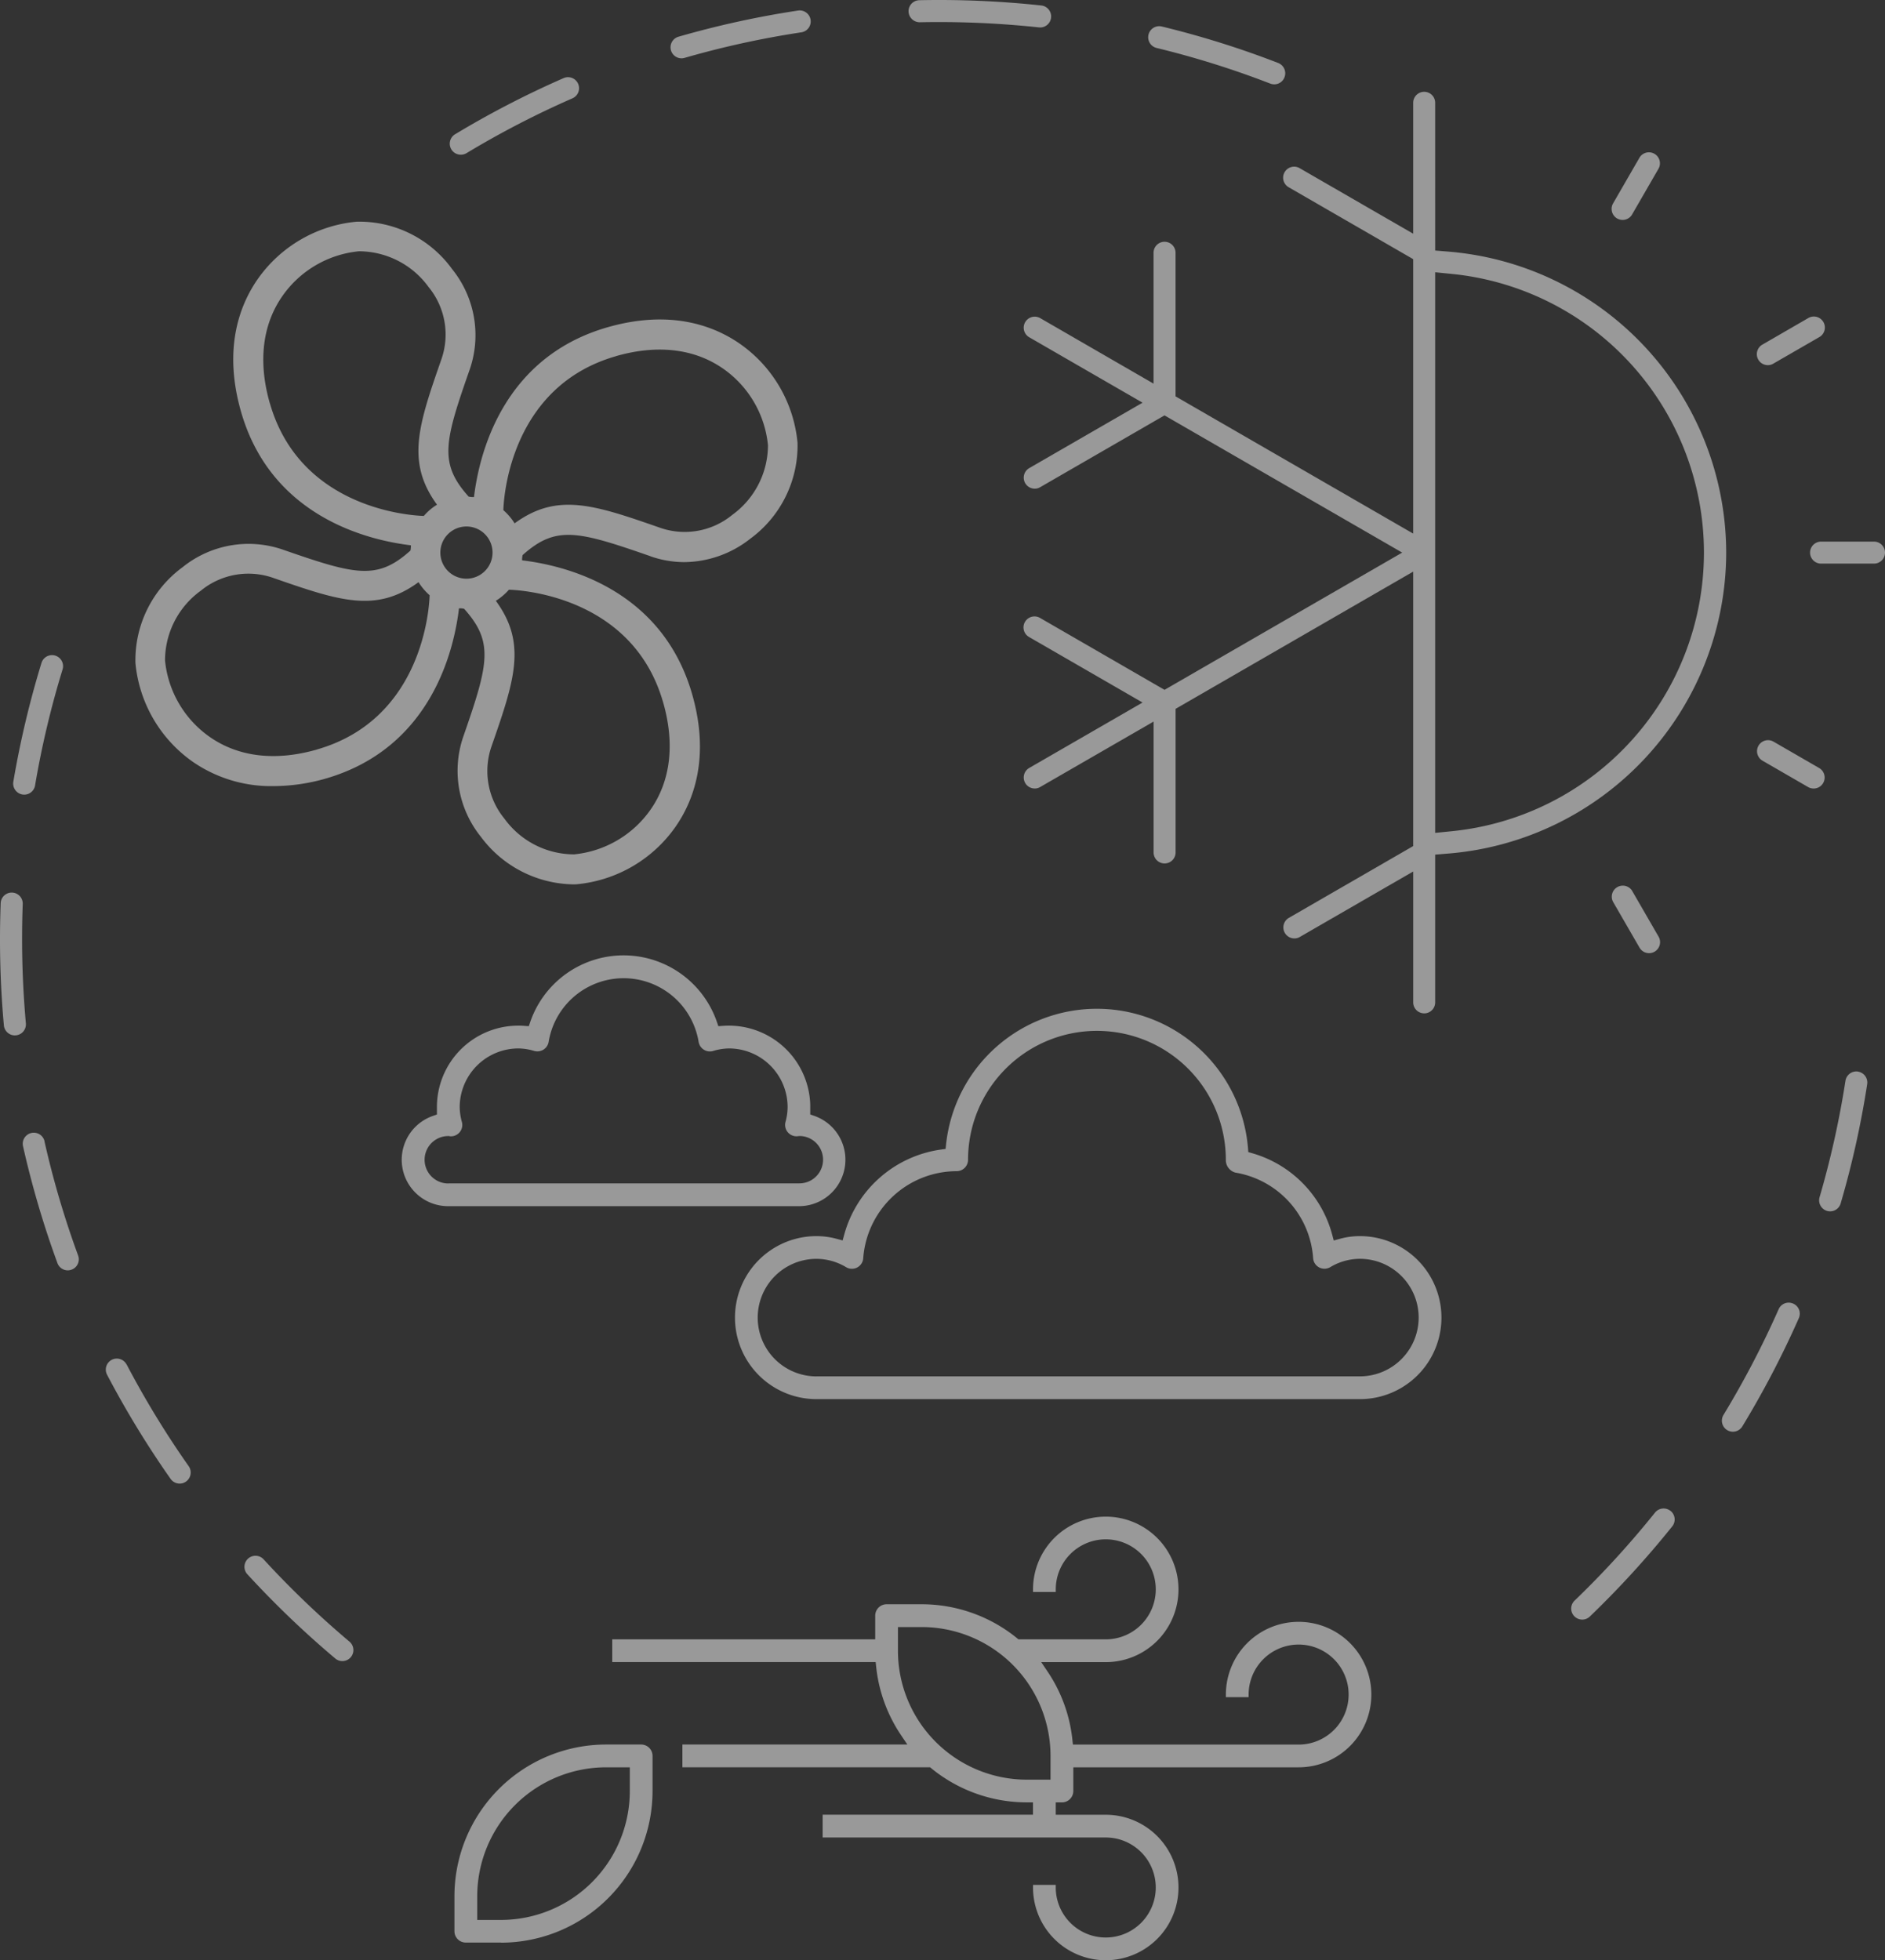 <svg xmlns="http://www.w3.org/2000/svg" width="161.727" height="168.151" viewBox="0 0 161.727 168.151">
    <rect x="0" y="0" width="161.727" height="168.151" fill="#333333" stroke="none"/>
    <defs>
        <style>
            .prefix__cls-2{fill:#fff;fill-rule:evenodd}
        </style>
    </defs>
    <g id="prefix__Warstwa_x0020_1" opacity="0.5">
        <g id="prefix___105553407595424">
            <path id="prefix__Path_2858" d="M2.133 3.434A.946.946 0 0 0 .737 4.71 81.474 81.474 0 0 0 8.3 11.958a.945.945 0 0 0 1.216-1.447 79.788 79.788 0 0 1-7.383-7.077z" class="prefix__cls-2" data-name="Path 2858" transform="translate(20.467 130.311)"/>
            <path id="prefix__Path_2859" d="M1.917 3.015a.947.947 0 0 0-1.848.414 80.663 80.663 0 0 0 2.957 10.048.944.944 0 0 0 .888.619.967.967 0 0 0 .324-.06.945.945 0 0 0 .562-1.212 78.506 78.506 0 0 1-2.89-9.808z" class="prefix__cls-2" data-name="Path 2859" transform="translate(1.903 94.877)"/>
            <path id="prefix__Path_2860" d="M1.994 3.238a.944.944 0 1 0-1.673.875 80.81 80.81 0 0 0 5.455 8.942.95.95 0 0 0 .777.4.921.921 0 0 0 .542-.175.949.949 0 0 0 .23-1.319A78.667 78.667 0 0 1 2 3.234z" class="prefix__cls-2" data-name="Path 2860" transform="translate(8.864 113.81)"/>
            <path id="prefix__Path_2861" d="M1.293 14.041a.368.368 0 0 0 .068 0 .947.947 0 0 0 .858-1.029C2.006 10.627 1.895 8.2 1.895 5.8c0-1.007.017-2.023.055-3.018A.946.946 0 0 0 .059 2.7C.021 3.725 0 4.762 0 5.8c0 2.463.111 4.947.333 7.384a.949.949 0 0 0 .939.862z" class="prefix__cls-2" data-name="Path 2861" transform="translate(0 74.772)"/>
            <path id="prefix__Path_2862" d="M.816 13.27a1.025 1.025 0 0 0 .158.013.943.943 0 0 0 .93-.79 78.63 78.63 0 0 1 2.36-9.953.946.946 0 1 0-1.81-.555A80.933 80.933 0 0 0 .039 12.177a.95.95 0 0 0 .777 1.093z" class="prefix__cls-2" data-name="Path 2862" transform="translate(1.105 54.882)"/>
            <path id="prefix__Path_2863" d="M7 2.164a.949.949 0 0 0-1.08.79 78.686 78.686 0 0 1-2.22 9.987.947.947 0 0 0 .64 1.174.975.975 0 0 0 .269.038.944.944 0 0 0 .9-.679A79.673 79.673 0 0 0 7.784 3.248a.945.945 0 0 0-.79-1.08z" class="prefix__cls-2" data-name="Path 2863" transform="translate(152.414 89.757)"/>
            <path id="prefix__Path_2864" d="M11.681 3.24a.948.948 0 0 0-1.332.145 79.645 79.645 0 0 1-6.9 7.55.945.945 0 0 0 .657 1.626.927.927 0 0 0 .653-.265 81.268 81.268 0 0 0 7.068-7.73.948.948 0 0 0-.145-1.332z" class="prefix__cls-2" data-name="Path 2864" transform="translate(131.645 126.369)"/>
            <path id="prefix__Path_2865" d="M9.579 2.7a.942.942 0 0 0-1.246.482 79.209 79.209 0 0 1-4.733 9.07.949.949 0 0 0 .316 1.3.947.947 0 0 0 1.3-.316 80.632 80.632 0 0 0 4.849-9.288.942.942 0 0 0-.486-1.248z" class="prefix__cls-2" data-name="Path 2865" transform="translate(144.269 109.124)"/>
            <path id="prefix__Path_2866" d="M13.111 2.357a.946.946 0 0 0 .1-1.887A81.611 81.611 0 0 0 2.752.018a.947.947 0 0 0-.926.965.959.959 0 0 0 .965.926 80.865 80.865 0 0 1 10.222.44.755.755 0 0 0 .1 0z" class="prefix__cls-2" data-name="Path 2866" transform="translate(76.124)"/>
            <path id="prefix__Path_2867" d="M2.29 4.125a.968.968 0 0 0 .265-.038A78.158 78.158 0 0 1 12.542 1.9a.945.945 0 1 0-.281-1.868A80.352 80.352 0 0 0 2.03 2.272a.945.945 0 0 0 .265 1.852z" class="prefix__cls-2" data-name="Path 2867" transform="translate(56.18 .878)"/>
            <path id="prefix__Path_2868" d="M1.851 6.8a.95.95 0 0 0 .491-.137 78.814 78.814 0 0 1 9.083-4.7.946.946 0 1 0-.76-1.733 80.939 80.939 0 0 0-9.3 4.81.945.945 0 0 0 .486 1.76z" class="prefix__cls-2" data-name="Path 2868" transform="translate(37.69 6.471)"/>
            <path id="prefix__Path_2869" d="M3.034 1.918a77.925 77.925 0 0 1 9.766 3.06.984.984 0 0 0 .341.064.938.938 0 0 0 .879-.606.949.949 0 0 0-.538-1.225 79.388 79.388 0 0 0-10-3.133.947.947 0 0 0-.448 1.84z" class="prefix__cls-2" data-name="Path 2869" transform="translate(96.185 2.193)"/>
            <path id="prefix__Path_2870" d="M62.327 39.717A25.957 25.957 0 0 0 38.575 13.9l-1.216-.1V1.128a.943.943 0 1 0-1.887 0v11.229l-9.723-5.612a.944.944 0 1 0-.943 1.635l10.666 6.159v23.543L15.083 26.31V13.992a.943.943 0 1 0-1.887 0v11.226L3.473 19.6a.944.944 0 1 0-.943 1.64l9.723 5.613-9.723 5.612A.945.945 0 0 0 3 34.228a.9.9 0 0 0 .47-.128l10.666-6.159 20.393 11.771-20.39 11.772-10.666-6.159a.944.944 0 1 0-.943 1.635l9.723 5.613-9.723 5.612A.945.945 0 0 0 3 59.948a.9.9 0 0 0 .47-.128l9.73-5.613v11.226a.943.943 0 1 0 1.887 0V53.115l20.385-11.772v23.543l-10.666 6.159a.945.945 0 0 0 .474 1.763.914.914 0 0 0 .47-.128l9.723-5.613v11.226a.944.944 0 0 0 .943.943.927.927 0 0 0 .243-.03.945.945 0 0 0 .7-.913V65.62l1.216-.1A25.947 25.947 0 0 0 62.327 39.7zM37.358 63.764v-48.1l1.455.145a24.022 24.022 0 0 1 0 47.8l-1.455.145zM70.3 58.189l-3.931-2.271a.944.944 0 0 0-.943 1.635l3.931 2.271a.955.955 0 0 0 .717.094.928.928 0 0 0 .572-.44.943.943 0 0 0-.346-1.289zM52.967 11.047a.955.955 0 0 0 .717.094.928.928 0 0 0 .572-.44l2.271-3.931a.944.944 0 0 0-1.635-.943l-2.27 3.931a.946.946 0 0 0 .345 1.289zM75 38.769h-4.533a.943.943 0 0 0 0 1.887H75a.982.982 0 0 0 .248-.03.944.944 0 0 0-.243-1.857zM66.143 23.6a.914.914 0 0 0 .23-.1l3.927-2.265a.944.944 0 1 0-.943-1.635l-3.927 2.271a.943.943 0 0 0 .713 1.729zM54.26 68.728a.946.946 0 0 0-1.639.943l2.271 3.929a.944.944 0 0 0 1.059.44.9.9 0 0 0 .23-.094.944.944 0 0 0 .346-1.289l-2.271-3.931z" class="prefix__cls-2" data-name="Path 2870" transform="translate(85.775 7.691)"/>
            <path id="prefix__Path_2871" d="M9.314 86.609A13.014 13.014 0 0 0 22.323 73.6v-3.01a.975.975 0 0 0-.977-.977h-3.009a13.014 13.014 0 0 0-13.01 13.01v3.009a.973.973 0 0 0 .973.968h3.009zm11.059-15.042V73.6A11.062 11.062 0 0 1 9.314 84.658H7.282v-2.032a11.064 11.064 0 0 1 11.059-11.059zm16.544 4.068v1.951h24.29a4.29 4.29 0 1 1-4.29 4.29v-.222h-1.95v.222a6.24 6.24 0 1 0 6.24-6.24h-4.29v-1.059h.529a.98.98 0 0 0 .977-.977v-2.033h19.331a6.24 6.24 0 1 0-6.24-6.24v.222h1.951v-.222a4.29 4.29 0 1 1 4.29 4.29H58.39l-.051-.47a12.869 12.869 0 0 0-2.113-5.779l-.555-.824h5.536a6.24 6.24 0 1 0-6.24-6.24v.222h1.951V56.3a4.29 4.29 0 1 1 4.29 4.29h-7.492l-.145-.12a12.958 12.958 0 0 0-8.157-2.89h-3.009a.977.977 0 0 0-.977.977v2.032H18.866v1.951h22.6l.051.47a12.9 12.9 0 0 0 2.113 5.779l.555.824h-19.3v1.951h21.251l.145.12a12.946 12.946 0 0 0 8.152 2.89h.529v1.059H36.916zm17.521-3.009a11.062 11.062 0 0 1-11.06-11.059v-2.032h2.032a11.064 11.064 0 0 1 11.059 11.059v2.032zM3.471 15.692A3.981 3.981 0 0 0 4.8 23.431h30.08a3.984 3.984 0 0 0 1.327-7.743l-.354-.124v-.632c0-.175 0-.35-.017-.529a6.991 6.991 0 0 0-7.461-6.441l-.405.03-.132-.384a8.468 8.468 0 0 0-16 0l-.132.384-.405-.03c-.171-.013-.346-.021-.516-.017a6.98 6.98 0 0 0-6.961 6.991v.632l-.354.124zM4.8 21.484a2.034 2.034 0 0 1 0-4.068h.043l.12.021a.942.942 0 0 0 .307-.03.973.973 0 0 0 .7-1.182 4.98 4.98 0 0 1-.192-1.289A5.045 5.045 0 0 1 10.825 9.9a4.8 4.8 0 0 1 1.353.218.942.942 0 0 0 .107.021.978.978 0 0 0 1.123-.8 6.521 6.521 0 0 1 12.869 0 .486.486 0 0 0 .026.107.977.977 0 0 0 1.191.679 4.976 4.976 0 0 1 1.377-.225 5.037 5.037 0 0 1 5.041 5.041 4.845 4.845 0 0 1-.188 1.285.928.928 0 0 0-.026.307.979.979 0 0 0 1.046.9 1.915 1.915 0 0 1 .235-.021 2.032 2.032 0 0 1-.085 4.063H4.811zM36.387 26a6.991 6.991 0 1 0 0 13.983h46.63a6.991 6.991 0 0 0 0-13.983 6.48 6.48 0 0 0-1.737.235l-.512.141-.137-.512a9.94 9.94 0 0 0-6.842-6.97l-.35-.1-.03-.363a13.01 13.01 0 0 0-25.9-.32l-.043.41-.405.055a10.051 10.051 0 0 0-8.289 7.286l-.141.508-.508-.137A6.684 6.684 0 0 0 36.387 26zm0 12.032a5.041 5.041 0 1 1 0-10.082 4.96 4.96 0 0 1 2.548.717.972.972 0 0 0 1.464-.773 8.061 8.061 0 0 1 8.016-7.465.977.977 0 0 0 .977-.977 11.059 11.059 0 0 1 22.118 0 1.114 1.114 0 0 0 .819 1.1A8 8 0 0 1 79 27.891a.96.96 0 0 0 .132.427.975.975 0 0 0 1.332.346 4.96 4.96 0 0 1 2.548-.717 5.041 5.041 0 1 1 0 10.082H36.383z" class="prefix__cls-2" data-name="Path 2871" transform="translate(33.663 80.036)"/>
            <path id="prefix__Path_2872" fill="#fff" d="M45.57 41.7c1.016 3.547.645 6.718-1.063 9.177a9.091 9.091 0 0 1-6.577 3.863 7.4 7.4 0 0 1-5.98-3.065 6.437 6.437 0 0 1-1.123-6.15c1.989-5.715 3.077-8.869.388-12.536a4.994 4.994 0 0 0 1.123-.952c1.818.06 10.739.948 13.231 9.667zm-29.7 4.046c-3.547 1.016-6.718.644-9.177-1.063A9.091 9.091 0 0 1 2.832 38.1 7.394 7.394 0 0 1 5.9 32.124 6.437 6.437 0 0 1 12.047 31c5.715 1.989 8.869 3.077 12.536.388a4.994 4.994 0 0 0 .952 1.123c-.06 1.827-.96 10.739-9.667 13.231zm-4.046-29.7c-1.016-3.547-.644-6.718 1.063-9.177a9.083 9.083 0 0 1 6.577-3.863 7.406 7.406 0 0 1 5.98 3.065 6.425 6.425 0 0 1 1.118 6.15c-1.989 5.707-3.069 8.861-.393 12.523a4.709 4.709 0 0 0-1.131.965c-1.874-.06-10.726-.986-13.21-9.667zM28.7 26.614a2.239 2.239 0 1 1-.013 0zM41.523 12c3.547-1.016 6.718-.644 9.177 1.063a9.091 9.091 0 0 1 3.863 6.577 7.394 7.394 0 0 1-3.065 5.98 6.425 6.425 0 0 1-6.15 1.118c-5.707-1.989-8.861-3.069-12.523-.393a5 5 0 0 0-.965-1.131c.06-1.865.986-10.726 9.667-13.21zm2.962 17.171a8.829 8.829 0 0 0 2.881.5 9.255 9.255 0 0 0 5.681-2.01 9.908 9.908 0 0 0 4.053-8.218 11.678 11.678 0 0 0-4.934-8.494C50 9.439 46.274 7.962 40.815 9.52c-9.151 2.62-11.063 11.114-11.473 14.571a1.853 1.853 0 0 1-.457-.038c-2.574-2.86-2.079-4.725.1-10.939a9.018 9.018 0 0 0-1.511-8.566 9.829 9.829 0 0 0-8.2-4.08A11.678 11.678 0 0 0 10.78 5.4c-1.511 2.169-2.988 5.9-1.43 11.354 2.62 9.156 11.127 11.064 14.576 11.473a1.836 1.836 0 0 1-.038.452c-2.855 2.574-4.725 2.087-10.974-.09A9.018 9.018 0 0 0 4.347 30.1a9.9 9.9 0 0 0-4.054 8.213 11.678 11.678 0 0 0 4.934 8.494 11.815 11.815 0 0 0 6.873 2.078 16.434 16.434 0 0 0 4.507-.644c9.145-2.641 11.04-11.166 11.446-14.606a1.736 1.736 0 0 1 .44.038c2.574 2.868 2.1 4.729-.077 10.986a9.018 9.018 0 0 0 1.511 8.566 10.06 10.06 0 0 0 7.666 4.08c.184.009.367.009.546 0a11.678 11.678 0 0 0 8.494-4.934c1.511-2.168 2.988-5.894 1.43-11.353-2.633-9.189-11.14-11.089-14.593-11.5a1.658 1.658 0 0 1 .043-.452c2.864-2.561 4.725-2.074 10.974.1z" data-name="Path 2872" transform="translate(11.326 18.549)"/>
        </g>
    </g>
</svg>

